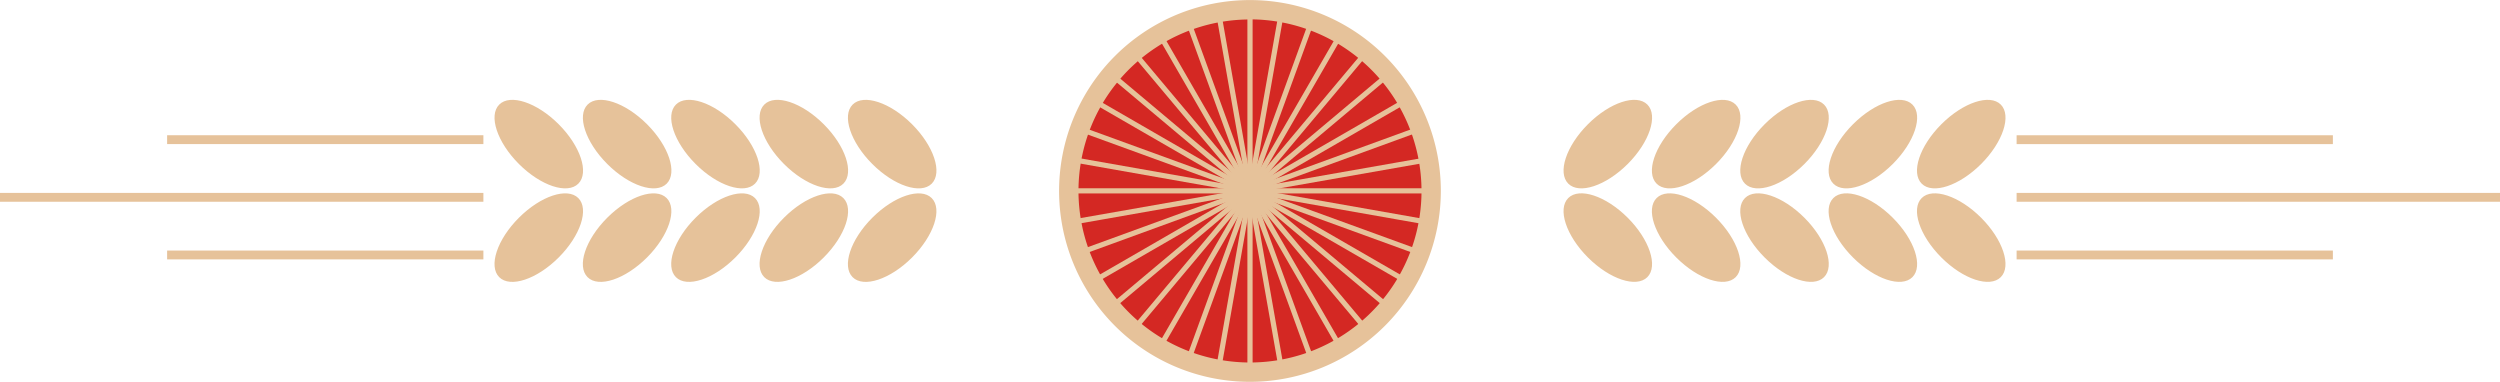   <svg xmlns="http://www.w3.org/2000/svg" viewBox="0 0 739.88 112.97" width="100%" style="vertical-align: middle; max-width: 100%; width: 100%;">
   <g>
    <g>
     <ellipse cx="475.84" cy="42.65" rx="16.55" ry="8.32" transform="translate(109.21 348.96) rotate(-45)" fill="rgb(230,194,154)">
     </ellipse>
     <ellipse cx="475.84" cy="70.32" rx="8.32" ry="16.55" transform="translate(89.64 357.06) rotate(-45)" fill="rgb(230,194,154)">
     </ellipse>
     <ellipse cx="501.98" cy="42.65" rx="16.55" ry="8.32" transform="translate(116.87 367.45) rotate(-45)" fill="rgb(230,194,154)">
     </ellipse>
     <ellipse cx="501.98" cy="70.32" rx="8.32" ry="16.55" transform="translate(97.3 375.55) rotate(-45)" fill="rgb(230,194,154)">
     </ellipse>
     <ellipse cx="528.13" cy="42.65" rx="16.55" ry="8.32" transform="translate(124.53 385.94) rotate(-45)" fill="rgb(230,194,154)">
     </ellipse>
     <ellipse cx="528.13" cy="70.32" rx="8.32" ry="16.55" transform="translate(104.96 394.04) rotate(-45)" fill="rgb(230,194,154)">
     </ellipse>
     <ellipse cx="554.28" cy="42.65" rx="16.55" ry="8.32" transform="translate(132.19 404.43) rotate(-45)" fill="rgb(230,194,154)">
     </ellipse>
     <ellipse cx="554.28" cy="70.32" rx="8.32" ry="16.55" transform="translate(112.62 412.53) rotate(-45)" fill="rgb(230,194,154)">
     </ellipse>
     <ellipse cx="580.43" cy="42.65" rx="16.55" ry="8.32" transform="translate(139.85 422.92) rotate(-45)" fill="rgb(230,194,154)">
     </ellipse>
     <ellipse cx="580.43" cy="70.32" rx="8.32" ry="16.55" transform="translate(120.28 431.02) rotate(-45)" fill="rgb(230,194,154)">
     </ellipse>
     <rect x="596.82" y="40.03" width="93.6" height="2.62" fill="rgb(230,194,154)">
     </rect>
     <rect x="596.82" y="57.09" width="143.06" height="2.62" fill="rgb(230,194,154)">
     </rect>
     <rect x="596.82" y="74.15" width="93.6" height="2.62" fill="rgb(230,194,154)">
     </rect>
     <ellipse cx="264.04" cy="42.65" rx="8.32" ry="16.55" transform="translate(47.18 199.2) rotate(-45)" fill="rgb(230,194,154)">
     </ellipse>
     <ellipse cx="264.04" cy="70.32" rx="16.55" ry="8.32" transform="translate(27.61 207.31) rotate(-45)" fill="rgb(230,194,154)">
     </ellipse>
     <ellipse cx="237.9" cy="42.65" rx="8.32" ry="16.55" transform="translate(39.52 180.71) rotate(-45)" fill="rgb(230,194,154)">
     </ellipse>
     <ellipse cx="237.9" cy="70.32" rx="16.55" ry="8.32" transform="translate(19.95 188.82) rotate(-45)" fill="rgb(230,194,154)">
     </ellipse>
     <ellipse cx="211.75" cy="42.65" rx="8.32" ry="16.55" transform="translate(31.86 162.22) rotate(-45)" fill="rgb(230,194,154)">
     </ellipse>
     <ellipse cx="211.75" cy="70.32" rx="16.55" ry="8.32" transform="translate(12.29 170.33) rotate(-45)" fill="rgb(230,194,154)">
     </ellipse>
     <ellipse cx="185.6" cy="42.65" rx="8.32" ry="16.55" transform="translate(24.21 143.73) rotate(-45)" fill="rgb(230,194,154)">
     </ellipse>
     <ellipse cx="185.6" cy="70.32" rx="16.55" ry="8.32" transform="translate(4.63 151.84) rotate(-45)" fill="rgb(230,194,154)">
     </ellipse>
     <ellipse cx="159.45" cy="42.65" rx="8.32" ry="16.55" transform="translate(16.55 125.24) rotate(-45)" fill="rgb(230,194,154)">
     </ellipse>
     <ellipse cx="159.45" cy="70.32" rx="16.55" ry="8.32" transform="translate(-3.02 133.35) rotate(-45)" fill="rgb(230,194,154)">
     </ellipse>
     <rect x="49.46" y="40.03" width="93.6" height="2.62" transform="translate(192.52 82.67) rotate(-180)" fill="rgb(230,194,154)">
     </rect>
     <rect y="57.09" width="143.06" height="2.62" transform="translate(143.06 116.8) rotate(-180)" fill="rgb(230,194,154)">
     </rect>
     <rect x="49.46" y="74.15" width="93.6" height="2.62" transform="translate(192.52 150.92) rotate(-180)" fill="rgb(230,194,154)">
     </rect>
     <circle cx="369.94" cy="56.48" r="53.62" fill="rgb(212, 40, 35)">
     </circle>
     <path d="M369.94,113a56.49,56.49,0,1,1,56.48-56.49A56.55,56.55,0,0,1,369.94,113Zm0-107.24A50.76,50.76,0,1,0,420.7,56.48,50.81,50.81,0,0,0,369.94,5.73Z" fill="rgb(230,194,154)">
     </path>
     <rect x="369.17" y="2.86" width="1.54" height="107.24" fill="rgb(230,194,154)">
     </rect>
     <rect x="369.17" y="2.86" width="1.54" height="107.24" transform="translate(-4.19 65.1) rotate(-10)" fill="rgb(230,194,154)">
     </rect>
     <rect x="369.17" y="2.86" width="1.53" height="107.24" transform="translate(2.99 129.94) rotate(-20)" fill="rgb(230,194,154)">
     </rect>
     <rect x="369.17" y="2.86" width="1.53" height="107.24" transform="translate(21.32 192.54) rotate(-30)" fill="rgb(230,194,154)">
     </rect>
     <rect x="369.17" y="2.86" width="1.53" height="107.24" transform="translate(50.24 251.01) rotate(-40)" fill="rgb(230,194,154)">
     </rect>
     <rect x="369.17" y="2.86" width="1.53" height="107.24" transform="translate(88.88 303.57) rotate(-50)" fill="rgb(230,194,154)">
     </rect>
     <rect x="369.17" y="2.86" width="1.53" height="107.24" transform="translate(136.05 348.62) rotate(-60)" fill="rgb(230,194,154)">
     </rect>
     <rect x="369.17" y="2.86" width="1.53" height="107.24" transform="translate(190.33 384.79) rotate(-70)" fill="rgb(230,194,154)">
     </rect>
     <rect x="369.17" y="2.86" width="1.53" height="107.24" transform="translate(250.07 411) rotate(-80)" fill="rgb(230,194,154)">
     </rect>
     <rect x="316.32" y="55.72" width="107.24" height="1.53" fill="rgb(230,194,154)">
     </rect>
     <rect x="316.32" y="55.72" width="107.24" height="1.53" transform="translate(-4.19 64.92) rotate(-9.97)" fill="rgb(230,194,154)">
     </rect>
     <rect x="316.32" y="55.72" width="107.24" height="1.53" transform="translate(3.03 130.1) rotate(-20.03)" fill="rgb(230,194,154)">
     </rect>
     <rect x="316.32" y="55.72" width="107.24" height="1.53" transform="translate(21.34 192.58) rotate(-30.01)" fill="rgb(230,194,154)">
     </rect>
     <rect x="316.32" y="55.72" width="107.24" height="1.53" transform="translate(50.3 251.1) rotate(-40.02)" fill="rgb(230,194,154)">
     </rect>
     <rect x="316.32" y="55.72" width="107.24" height="1.53" transform="translate(88.91 303.61) rotate(-50.01)" fill="rgb(230,194,154)">
     </rect>
     <rect x="316.32" y="55.72" width="107.24" height="1.53" transform="translate(135.92 348.52) rotate(-59.97)" fill="rgb(230,194,154)">
     </rect>
     <rect x="316.32" y="55.72" width="107.24" height="1.53" transform="translate(190.38 384.82) rotate(-70.01)" fill="rgb(230,194,154)">
     </rect>
     <rect x="316.32" y="55.72" width="107.24" height="1.54" transform="translate(250.06 410.99) rotate(-80)" fill="rgb(230,194,154)">
     </rect>
    </g>
   </g>
  </svg>
